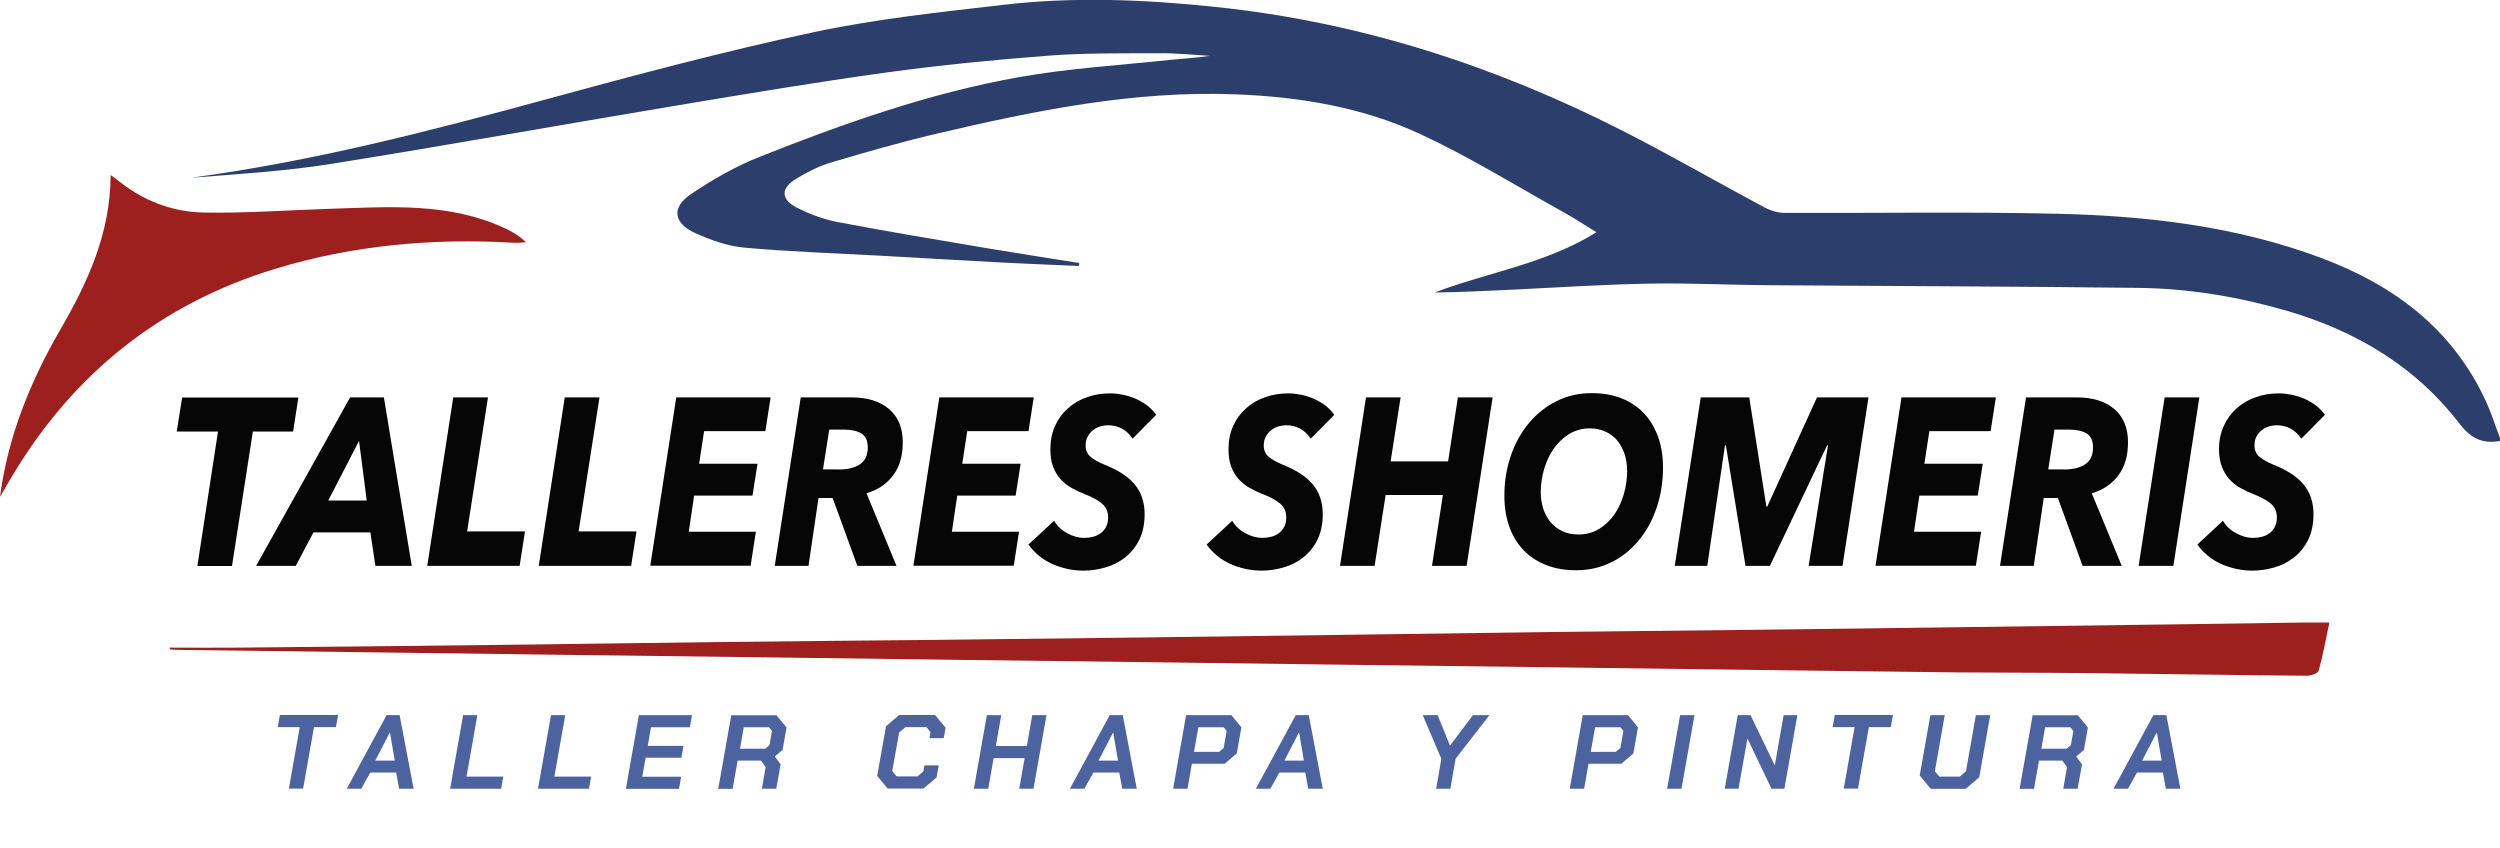 <?xml version="1.0" encoding="UTF-8"?><svg id="a" xmlns="http://www.w3.org/2000/svg" viewBox="0 0 200 67.86"><defs><style>.b{fill:#2c3e6b;}.b,.c,.d,.e{stroke-width:0px;}.c{fill:#060606;}.d{fill:#4d63a0;}.e{fill:#9d1f1e;}</style></defs><path class="e" d="M13.58,51.81c1.85,0,3.71.02,5.56,0,7.52-.07,15.05-.15,22.57-.24,5.34-.06,10.68-.15,16.02-.21,5.7-.07,11.4-.11,17.1-.17,5.44-.06,10.88-.12,16.32-.19,5.37-.07,10.75-.14,16.12-.21,5.57-.07,11.14-.16,16.71-.23,5.28-.06,10.55-.11,15.83-.17,5.54-.06,11.07-.14,16.61-.21,5.57-.07,11.14-.15,16.71-.22,3.78-.05,7.56-.11,11.33-.16.58,0,1.16,0,1.89,0-.29,1.37-.51,2.63-.86,3.86-.06.21-.62.4-.95.4-5.8-.05-11.6-.15-17.39-.21-3.55-.04-7.1-.03-10.66-.06-5.47-.06-10.94-.13-16.42-.2-5.15-.06-10.29-.13-15.44-.2-5.38-.07-10.75-.13-16.13-.2-5.15-.07-10.3-.13-15.44-.2-5.41-.07-10.81-.14-16.22-.2-5.15-.07-10.29-.13-15.44-.2-5.34-.07-10.68-.13-16.02-.2-4.85-.06-9.7-.12-14.55-.19-5.54-.07-11.07-.14-16.61-.21-.21,0-.43-.03-.64-.04,0-.05,0-.1,0-.14Z"/><path class="b" d="M200,35.28c-1.34.23-2.28-.15-3.19-1.33-3.53-4.61-8.28-7.45-13.81-9.07-3.89-1.14-7.87-1.8-11.92-1.85-9.81-.12-19.62-.14-29.43-.21-3.23-.02-6.47-.19-9.7-.13-3.69.07-7.38.31-11.08.49-2.03.09-4.06.2-6.1.22,4.25-1.62,8.86-2.28,12.95-4.82-.97-.59-1.79-1.14-2.65-1.61-3.81-2.12-7.53-4.43-11.48-6.26-4.6-2.13-9.58-2.96-14.67-3.16-8.19-.33-16.12,1.3-24.01,3.15-2.85.67-5.68,1.48-8.49,2.32-.95.28-1.85.76-2.71,1.27-1.29.77-1.26,1.68.09,2.35,1,.5,2.09.91,3.19,1.12,3.98.76,7.99,1.42,11.99,2.1,2.45.41,4.9.79,7.36,1.18,0,.08-.02.16-.03.24-2.01-.09-4.01-.17-6.02-.27-3.26-.17-6.52-.37-9.78-.55-3.66-.2-7.33-.32-10.97-.65-1.33-.12-2.66-.6-3.89-1.15-1.79-.8-1.96-2.06-.36-3.14,1.73-1.16,3.58-2.23,5.52-2.99,6.73-2.67,13.57-5.09,20.72-6.36,3.99-.71,8.06-.95,12.09-1.38,1.06-.11,2.12-.16,3.18-.32-1.33-.08-2.66-.22-3.99-.21-2.97.01-5.94-.03-8.9.19-4.35.33-8.7.76-13.01,1.35-5.64.78-11.26,1.72-16.87,2.66-9.18,1.53-18.34,3.18-27.53,4.65-3.71.59-7.48.82-11.23,1.11,9.66-1.29,19.07-3.72,28.45-6.28,7.07-1.93,14.15-3.82,21.31-5.35,4.99-1.07,10.11-1.61,15.2-2.2,5.68-.67,11.37-.43,17.05.17,11.49,1.2,22.29,4.69,32.54,9.91,3.83,1.95,7.56,4.1,11.35,6.13.47.25,1.05.43,1.58.43,7.28.03,14.56-.1,21.83.07,7.21.17,14.35.99,21.18,3.56,5.77,2.17,10.41,5.64,13.08,11.37.46.98.78,2.03,1.17,3.04v.2Z"/><path class="e" d="M1,38.04c4.9-8.19,11.89-13.76,21.03-16.54,6.22-1.89,12.59-2.46,19.06-2.08.33.02.66-.02.99-.04-.54-.52-1.08-.83-1.65-1.1-4.47-2.1-9.23-1.73-13.95-1.58-3.42.11-6.85.37-10.27.3-2.2-.05-4.32-.78-6.16-2.1-.36-.26-.71-.53-1.2-.9-.02,4.69-1.83,8.58-4.02,12.36-2.4,4.15-4.19,8.53-4.83,13.38.33-.57.67-1.13,1-1.7Z"/><path class="c" d="M20.23,34.52l-1.67,10.76h-2.77l1.65-10.76h-3.3l.43-2.72h9.3l-.42,2.72h-3.23Z"/><path class="c" d="M30.03,45.27l-.4-2.68h-4.55l-1.42,2.68h-3.17l7.52-13.48h2.7l2.23,13.48h-2.92ZM28.73,35.26l-2.47,4.78h3.08l-.62-4.78Z"/><path class="c" d="M34.18,45.27l2.08-13.48h2.78l-1.67,10.72h4.63l-.43,2.76h-7.4Z"/><path class="c" d="M43.1,45.27l2.08-13.48h2.78l-1.67,10.72h4.63l-.43,2.76h-7.4Z"/><path class="c" d="M52.02,45.27l2.08-13.48h7.55l-.42,2.7h-4.9l-.4,2.61h4.67l-.4,2.55h-4.67l-.43,2.89h5.37l-.42,2.72h-8.03Z"/><path class="c" d="M71.72,45.27h-3.13l-1.98-5.43h-1.13l-.8,5.43h-2.7l2.08-13.48h4.03c1.3,0,2.31.31,3.04.94.73.63,1.09,1.51,1.09,2.64s-.26,1.98-.78,2.67c-.52.69-1.23,1.16-2.12,1.42l2.4,5.81ZM67.07,37.56c.74,0,1.32-.14,1.73-.42.41-.28.62-.72.62-1.33,0-.56-.17-.93-.52-1.14-.34-.2-.81-.3-1.38-.3h-1.18l-.5,3.18h1.23Z"/><path class="c" d="M73.07,45.27l2.08-13.48h7.55l-.42,2.7h-4.9l-.4,2.61h4.67l-.4,2.55h-4.67l-.43,2.89h5.37l-.42,2.72h-8.03Z"/><path class="c" d="M90.59,35.07c-.22-.34-.5-.6-.83-.78-.33-.18-.71-.27-1.12-.27-.19,0-.39.03-.6.09-.21.06-.4.15-.58.29-.17.13-.32.3-.43.5-.12.2-.18.45-.18.74,0,.38.13.68.39.9.26.22.63.43,1.09.62.51.2.97.43,1.37.68.4.25.74.53,1.02.85.28.32.49.68.63,1.08.14.4.22.85.22,1.36,0,.81-.15,1.5-.44,2.08-.29.57-.68,1.04-1.14,1.4-.47.36-.99.63-1.57.79-.58.16-1.15.25-1.72.25-.42,0-.84-.04-1.27-.13-.42-.09-.83-.22-1.22-.39-.39-.17-.75-.39-1.08-.66-.33-.27-.62-.57-.85-.91l2.05-1.9c.23.41.58.74,1.03.99.46.25.92.38,1.38.38.24,0,.48-.03.71-.09.23-.06.43-.15.61-.29.18-.13.32-.3.43-.51.11-.21.16-.46.16-.75,0-.47-.17-.84-.5-1.11-.33-.27-.78-.52-1.33-.73-.39-.15-.75-.32-1.09-.51-.34-.19-.63-.43-.88-.7-.25-.28-.45-.61-.6-1-.15-.39-.22-.85-.22-1.4,0-.69.12-1.3.37-1.86s.59-1.02,1.03-1.41c.43-.39.94-.69,1.52-.89.58-.21,1.19-.31,1.85-.31.34,0,.69.04,1.05.11.36.08.7.19,1.03.33.33.15.63.33.91.54.28.22.51.46.7.74l-1.88,1.9Z"/><path class="c" d="M104.84,35.07c-.22-.34-.5-.6-.83-.78-.33-.18-.71-.27-1.12-.27-.19,0-.39.03-.6.09-.21.06-.4.15-.58.29-.17.13-.32.3-.43.5-.12.2-.18.45-.18.74,0,.38.13.68.39.9.26.22.63.43,1.09.62.51.2.97.43,1.37.68.4.25.74.53,1.02.85.28.32.49.68.63,1.08.14.4.22.85.22,1.36,0,.81-.15,1.5-.44,2.08-.29.57-.68,1.04-1.14,1.4-.47.36-.99.63-1.57.79-.58.16-1.15.25-1.72.25-.42,0-.84-.04-1.27-.13-.42-.09-.83-.22-1.22-.39-.39-.17-.75-.39-1.08-.66-.33-.27-.62-.57-.85-.91l2.05-1.9c.23.41.58.74,1.03.99.46.25.92.38,1.38.38.24,0,.48-.03.71-.09.23-.06.43-.15.61-.29.18-.13.32-.3.43-.51.11-.21.16-.46.16-.75,0-.47-.17-.84-.5-1.11-.33-.27-.78-.52-1.33-.73-.39-.15-.75-.32-1.09-.51-.34-.19-.63-.43-.88-.7-.25-.28-.45-.61-.6-1-.15-.39-.22-.85-.22-1.4,0-.69.12-1.3.37-1.86.25-.55.59-1.02,1.03-1.41.43-.39.94-.69,1.52-.89.58-.21,1.19-.31,1.85-.31.34,0,.69.04,1.05.11.36.08.7.19,1.03.33.33.15.63.33.91.54.28.22.51.46.7.74l-1.88,1.9Z"/><path class="c" d="M114.56,45.27l.87-5.67h-4.58l-.88,5.67h-2.77l2.08-13.48h2.77l-.8,5.12h4.6l.78-5.12h2.78l-2.08,13.48h-2.77Z"/><path class="c" d="M127.34,31.45c.89,0,1.69.14,2.39.42.71.28,1.3.68,1.79,1.2.49.52.86,1.15,1.13,1.88.26.74.39,1.55.39,2.46,0,1.14-.17,2.21-.51,3.21-.34,1-.81,1.87-1.43,2.61-.61.74-1.34,1.33-2.19,1.75s-1.79.64-2.81.64c-.9,0-1.71-.14-2.42-.42-.71-.28-1.31-.68-1.81-1.2-.49-.52-.87-1.15-1.13-1.88-.26-.74-.39-1.55-.39-2.46,0-1.14.17-2.21.52-3.21.34-1,.83-1.87,1.45-2.61.62-.74,1.36-1.33,2.21-1.75.85-.43,1.79-.64,2.81-.64ZM126.26,42.76c.61,0,1.16-.14,1.64-.43.48-.29.89-.67,1.23-1.14.33-.48.59-1.02.77-1.64.18-.62.27-1.25.27-1.89,0-.47-.07-.91-.2-1.32-.13-.41-.33-.77-.57-1.08-.25-.3-.56-.55-.94-.72-.38-.18-.81-.27-1.28-.27-.6,0-1.14.15-1.63.44-.48.29-.89.68-1.23,1.15-.34.48-.6,1.02-.78,1.63s-.28,1.24-.28,1.88c0,.47.07.91.2,1.32.13.41.33.77.58,1.08.26.3.57.55.94.72.37.18.8.27,1.29.27Z"/><path class="c" d="M144.69,45.27l1.55-9.65h-.07l-4.58,9.65h-1.95l-1.57-9.65h-.07l-1.42,9.65h-2.6l2.08-13.48h3.88l1.37,8.74h.07l3.98-8.74h4.12l-2.08,13.48h-2.72Z"/><path class="c" d="M150.04,45.27l2.08-13.48h7.55l-.42,2.7h-4.9l-.4,2.61h4.67l-.4,2.55h-4.67l-.43,2.89h5.37l-.42,2.72h-8.03Z"/><path class="c" d="M169.74,45.27h-3.13l-1.98-5.43h-1.13l-.8,5.43h-2.7l2.08-13.48h4.03c1.3,0,2.31.31,3.04.94.73.63,1.09,1.51,1.09,2.64s-.26,1.98-.78,2.67c-.52.69-1.23,1.16-2.12,1.42l2.4,5.81ZM165.09,37.56c.74,0,1.32-.14,1.73-.42.41-.28.62-.72.62-1.33,0-.56-.17-.93-.52-1.14-.34-.2-.81-.3-1.38-.3h-1.18l-.5,3.18h1.23Z"/><path class="c" d="M171.09,45.27l2.08-13.48h2.78l-2.08,13.48h-2.78Z"/><path class="c" d="M184.08,35.07c-.22-.34-.5-.6-.83-.78-.33-.18-.71-.27-1.12-.27-.19,0-.39.03-.6.09-.21.06-.4.15-.57.29-.17.13-.32.3-.43.5-.12.2-.17.45-.17.74,0,.38.13.68.39.9.26.22.63.43,1.09.62.51.2.97.43,1.37.68s.74.53,1.02.85c.28.32.49.68.63,1.08.14.4.22.85.22,1.36,0,.81-.15,1.5-.44,2.08-.29.57-.67,1.04-1.14,1.4-.47.36-.99.63-1.57.79-.58.16-1.15.25-1.72.25-.42,0-.84-.04-1.27-.13-.42-.09-.83-.22-1.22-.39-.39-.17-.75-.39-1.08-.66-.33-.27-.62-.57-.85-.91l2.05-1.9c.23.41.58.74,1.03.99.46.25.92.38,1.38.38.24,0,.48-.03.71-.09.23-.06.43-.15.61-.29.18-.13.32-.3.42-.51.11-.21.16-.46.16-.75,0-.47-.17-.84-.5-1.11-.33-.27-.78-.52-1.33-.73-.39-.15-.75-.32-1.09-.51-.34-.19-.63-.43-.88-.7-.25-.28-.45-.61-.6-1-.15-.39-.23-.85-.23-1.4,0-.69.13-1.3.38-1.86.25-.55.59-1.02,1.03-1.41.43-.39.94-.69,1.52-.89.58-.21,1.19-.31,1.85-.31.34,0,.69.04,1.05.11.36.08.7.19,1.03.33.33.15.63.33.91.54.28.22.51.46.7.74l-1.88,1.9Z"/><path class="d" d="M23.98,58.17h-1.76l.17-.97h4.66l-.18.97h-1.75l-.87,4.92h-1.14l.87-4.92Z"/><path class="d" d="M30.93,57.21h1.04l1.12,5.89h-1.16l-.24-1.3h-2.07l-.72,1.3h-1.16l3.19-5.89ZM31.58,60.85l-.38-2.24h-.02l-1.16,2.24h1.56Z"/><path class="d" d="M37.04,57.21h1.15l-.87,4.92h2.94l-.17.97h-4.08l1.04-5.89Z"/><path class="d" d="M44.07,57.21h1.15l-.87,4.92h2.94l-.17.97h-4.08l1.04-5.89Z"/><path class="d" d="M51.11,57.21h4.25l-.17.97h-3.11l-.26,1.49h2.86l-.17.95h-2.86l-.27,1.52h3.11l-.17.97h-4.25l1.04-5.89Z"/><path class="d" d="M62.63,59.97l-.64.55.46.63-.35,1.95h-1.15l.3-1.74-.37-.51h-1.87l-.4,2.26h-1.15l1.04-5.89h3.62l.8.98-.31,1.78ZM59.2,59.9h2.02l.34-.29.2-1.14-.24-.29h-2.02l-.3,1.73Z"/><path class="d" d="M70.18,62.05l.7-3.95,1.05-.9h2.87l.85,1.02-.15.83h-1.14l.08-.48-.32-.4h-1.68l-.51.43-.55,3.08.35.43h1.68l.46-.4.09-.48h1.14l-.18.97-1.04.88h-2.87l-.86-1.04Z"/><path class="d" d="M78.95,57.21h1.15l-.43,2.47h2.48l.43-2.47h1.14l-1.04,5.89h-1.14l.43-2.45h-2.48l-.43,2.45h-1.15l1.04-5.89Z"/><path class="d" d="M88.78,57.21h1.04l1.12,5.89h-1.16l-.24-1.3h-2.07l-.72,1.3h-1.16l3.19-5.89ZM89.44,60.85l-.38-2.24h-.02l-1.16,2.24h1.56Z"/><path class="d" d="M94.89,57.21h3.62l.8.98-.37,2.09-.97.82h-2.62l-.35,2h-1.15l1.04-5.89ZM97.54,60.14l.35-.29.24-1.38-.24-.29h-2.02l-.35,1.97h2.02Z"/><path class="d" d="M103.66,57.21h1.04l1.12,5.89h-1.16l-.24-1.3h-2.07l-.72,1.3h-1.16l3.19-5.89ZM104.31,60.85l-.38-2.24h-.02l-1.16,2.24h1.56Z"/><path class="d" d="M115.3,60.69l-1.48-3.48h1.19l.98,2.42h.02l1.83-2.42h1.32l-2.71,3.48-.42,2.41h-1.14l.42-2.41Z"/><path class="d" d="M126.62,57.21h3.62l.8.98-.37,2.09-.97.82h-2.62l-.35,2h-1.15l1.04-5.89ZM129.28,60.14l.35-.29.24-1.38-.24-.29h-2.02l-.35,1.97h2.02Z"/><path class="d" d="M134.42,57.21h1.14l-1.04,5.89h-1.15l1.04-5.89Z"/><path class="d" d="M139.01,57.21h1.03l1.93,4h.02l.7-4h1.1l-1.04,5.89h-1.03l-1.91-3.99h-.02l-.71,3.99h-1.1l1.04-5.89Z"/><path class="d" d="M148.37,58.17h-1.76l.17-.97h4.66l-.18.97h-1.75l-.87,4.92h-1.14l.87-4.92Z"/><path class="d" d="M153.58,62.02l.85-4.81h1.15l-.79,4.49.35.43h1.64l.5-.43.79-4.49h1.15l-.88,4.97-1.09.93h-2.79l-.89-1.08Z"/><path class="d" d="M166.74,59.97l-.64.55.46.63-.35,1.95h-1.15l.3-1.74-.37-.51h-1.87l-.4,2.26h-1.15l1.04-5.89h3.62l.8.98-.31,1.78ZM163.31,59.9h2.02l.34-.29.2-1.14-.24-.29h-2.02l-.3,1.73Z"/><path class="d" d="M172.27,57.21h1.04l1.12,5.89h-1.16l-.24-1.3h-2.07l-.72,1.3h-1.16l3.19-5.89ZM172.93,60.85l-.38-2.24h-.02l-1.16,2.24h1.56Z"/></svg>
